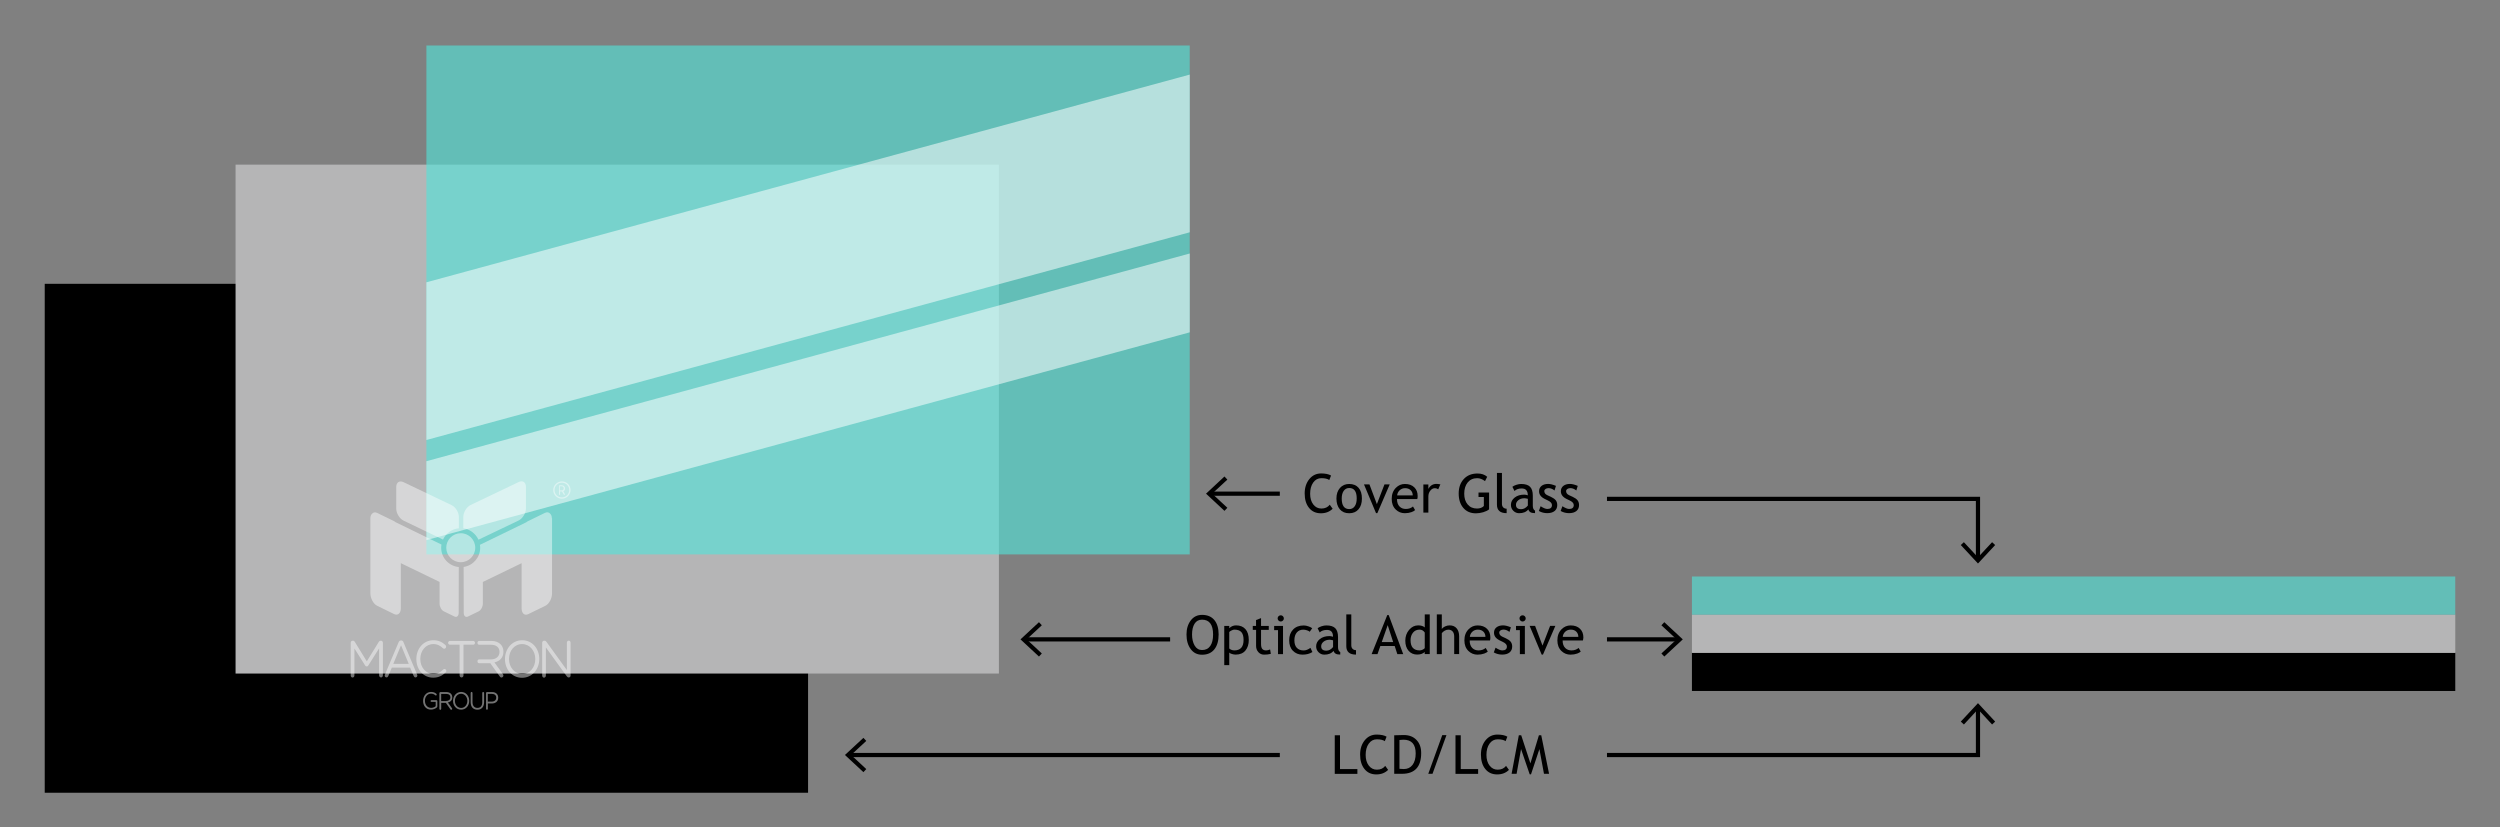 <?xml version="1.0" encoding="utf-8"?>
<!-- Generator: Adobe Illustrator 26.3.1, SVG Export Plug-In . SVG Version: 6.00 Build 0)  -->
<svg version="1.1" id="圖層_1" xmlns="http://www.w3.org/2000/svg" xmlns:xlink="http://www.w3.org/1999/xlink" x="0px" y="0px"
	 viewBox="0 0 595.28 196.93" style="enable-background:new 0 0 595.28 196.93;" xml:space="preserve">
<rect x="0" y="0" width="595.28" height="196.93" fill="#808080" stroke="none"/>
<style type="text/css">
	.st0{fill:#B5B5B6;}
	.st1{opacity:0.61;fill:#51E5DA;}
	.st2{opacity:0.53;fill:#FFFFFF;}
	.st3{fill:none;stroke:#000000;stroke-miterlimit:10;}
	.st4{opacity:0.45;}
	.st5{fill:#FFFFFF;}
</style>
<rect x="10.65" y="67.58" width="181.76" height="121.18"/>
<rect x="402.87" y="155.44" width="181.76" height="9.09"/>
<rect x="402.87" y="146.36" class="st0" width="181.76" height="9.09"/>
<rect x="402.87" y="137.27" class="st1" width="181.76" height="9.09"/>
<rect x="56.09" y="39.2" class="st0" width="181.76" height="121.18"/>
<g>
	<rect x="101.53" y="10.83" class="st1" width="181.76" height="121.18"/>
	<polygon class="st2" points="283.29,55.31 101.53,104.77 101.53,67.22 283.29,17.76 	"/>
	<polygon class="st2" points="283.29,79.13 101.53,128.6 101.53,109.82 283.29,60.36 	"/>
</g>
<g>
	<path d="M316.94,113.23l-0.42,1.07c-0.4-0.29-1.03-0.44-1.89-0.44c-0.81,0-1.45,0.35-1.94,1.04s-0.73,1.59-0.73,2.68
		c0,1.04,0.25,1.89,0.75,2.54s1.14,0.97,1.93,0.97c0.86,0,1.52-0.3,1.99-0.91l0.69,0.96c-0.73,0.72-1.66,1.08-2.8,1.08
		c-1.2,0-2.14-0.43-2.83-1.3c-0.69-0.86-1.03-2-1.03-3.42c0-1.37,0.37-2.51,1.1-3.41c0.73-0.91,1.68-1.36,2.85-1.36
		C315.6,112.74,316.38,112.9,316.94,113.23z"/>
	<path d="M318.22,118.7c0-1.04,0.28-1.87,0.84-2.51c0.56-0.64,1.29-0.95,2.2-0.95c0.96,0,1.71,0.31,2.24,0.92
		c0.53,0.61,0.79,1.46,0.79,2.55c0,1.08-0.27,1.93-0.81,2.56s-1.28,0.94-2.22,0.94c-0.96,0-1.7-0.31-2.24-0.95
		C318.49,120.62,318.22,119.77,318.22,118.7z M319.48,118.7c0,1.68,0.6,2.52,1.79,2.52c0.55,0,0.99-0.22,1.31-0.68
		s0.47-1.07,0.47-1.85c0-1.66-0.59-2.49-1.78-2.49c-0.54,0-0.98,0.22-1.3,0.66C319.64,117.31,319.48,117.92,319.48,118.7z"/>
	<path d="M327.96,122.19h-0.31l-2.87-6.85h1.3l1.77,4.7l1.81-4.7h1.25L327.96,122.19z"/>
	<path d="M337.47,118.83h-4.83c0,0.79,0.21,1.39,0.64,1.81c0.38,0.37,0.87,0.55,1.47,0.55c0.68,0,1.25-0.2,1.7-0.59l0.5,0.86
		c-0.18,0.18-0.47,0.34-0.85,0.48c-0.48,0.17-1.01,0.26-1.59,0.26c-0.84,0-1.56-0.29-2.15-0.86c-0.66-0.63-0.98-1.48-0.98-2.54
		c0-1.11,0.34-1.99,1.01-2.66c0.6-0.6,1.31-0.9,2.13-0.9c0.96,0,1.71,0.27,2.25,0.81c0.53,0.52,0.79,1.2,0.79,2.06
		C337.57,118.37,337.54,118.61,337.47,118.83z M334.59,116.24c-0.53,0-0.97,0.17-1.33,0.51c-0.34,0.33-0.54,0.73-0.58,1.21h3.71
		c0-0.48-0.15-0.88-0.45-1.2C335.6,116.41,335.15,116.24,334.59,116.24z"/>
	<path d="M342.46,116.51c-0.26-0.18-0.52-0.27-0.78-0.27c-0.42,0-0.79,0.19-1.1,0.58c-0.32,0.39-0.47,0.86-0.47,1.4v3.84h-1.19
		v-6.71h1.19v1.07c0.43-0.8,1.08-1.2,1.94-1.2c0.21,0,0.52,0.04,0.92,0.11L342.46,116.51z"/>
	<path d="M354.12,113.53l-0.52,1.03c-0.63-0.47-1.25-0.7-1.85-0.7c-0.96,0-1.72,0.34-2.27,1.01c-0.55,0.68-0.83,1.57-0.83,2.69
		c0,1.06,0.27,1.91,0.82,2.56c0.54,0.65,1.29,0.97,2.23,0.97c0.67,0,1.21-0.2,1.62-0.6v-2.15h-1.27v-1.06h2.52v4
		c-0.33,0.28-0.8,0.51-1.4,0.69c-0.6,0.17-1.18,0.26-1.74,0.26c-1.26,0-2.26-0.43-3-1.29c-0.73-0.86-1.1-2-1.1-3.42
		c0-1.42,0.4-2.57,1.21-3.45s1.89-1.32,3.25-1.32C352.74,112.74,353.52,113,354.12,113.53z"/>
	<path d="M356.44,120.17v-7.56h1.19v7.36c0,0.36,0.1,0.64,0.31,0.85c0.21,0.21,0.48,0.31,0.81,0.31v1.06
		C357.21,122.19,356.44,121.52,356.44,120.17z"/>
	<path d="M363.91,121.3c-0.48,0.6-1.2,0.9-2.19,0.9c-0.53,0-0.98-0.19-1.37-0.57c-0.39-0.38-0.58-0.86-0.58-1.42
		c0-0.68,0.3-1.26,0.89-1.73c0.59-0.47,1.35-0.7,2.28-0.7c0.25,0,0.53,0.05,0.85,0.16c0-1.09-0.48-1.63-1.45-1.63
		c-0.74,0-1.32,0.2-1.72,0.6l-0.5-1c0.23-0.18,0.54-0.34,0.94-0.47c0.4-0.13,0.78-0.2,1.14-0.2c0.97,0,1.68,0.22,2.12,0.66
		s0.66,1.15,0.66,2.11v2.4c0,0.59,0.17,0.98,0.53,1.18v0.59c-0.48,0-0.85-0.07-1.09-0.21S364.02,121.62,363.91,121.3z M363.8,118.77
		c-0.38-0.08-0.64-0.13-0.79-0.13c-0.6,0-1.09,0.15-1.47,0.46c-0.38,0.31-0.57,0.67-0.57,1.1c0,0.7,0.41,1.04,1.23,1.04
		c0.6,0,1.13-0.29,1.6-0.86V118.77z"/>
	<path d="M366.42,121.67l0.42-1.13c0.66,0.43,1.2,0.65,1.6,0.65c0.73,0,1.1-0.31,1.1-0.93c0-0.44-0.35-0.82-1.06-1.14
		c-0.55-0.25-0.92-0.44-1.1-0.57c-0.19-0.13-0.36-0.28-0.5-0.44s-0.24-0.34-0.31-0.53c-0.07-0.19-0.1-0.39-0.1-0.6
		c0-0.55,0.2-0.98,0.6-1.29c0.4-0.31,0.92-0.46,1.57-0.46c0.49,0,1.1,0.15,1.85,0.46l-0.34,1.1c-0.47-0.38-0.95-0.56-1.42-0.56
		c-0.28,0-0.52,0.07-0.72,0.2c-0.19,0.13-0.29,0.3-0.29,0.51c0,0.43,0.24,0.76,0.73,0.98l0.85,0.39c0.52,0.24,0.9,0.51,1.14,0.81
		c0.24,0.3,0.36,0.69,0.36,1.15c0,0.6-0.21,1.07-0.63,1.41c-0.42,0.34-1.01,0.51-1.75,0.51
		C367.71,122.19,367.04,122.02,366.42,121.67z"/>
	<path d="M371.61,121.67l0.42-1.13c0.66,0.43,1.2,0.65,1.6,0.65c0.73,0,1.1-0.31,1.1-0.93c0-0.44-0.35-0.82-1.06-1.14
		c-0.55-0.25-0.92-0.44-1.1-0.57c-0.19-0.13-0.36-0.28-0.5-0.44s-0.24-0.34-0.31-0.53c-0.07-0.19-0.1-0.39-0.1-0.6
		c0-0.55,0.2-0.98,0.6-1.29c0.4-0.31,0.92-0.46,1.57-0.46c0.49,0,1.1,0.15,1.85,0.46l-0.34,1.1c-0.47-0.38-0.95-0.56-1.42-0.56
		c-0.28,0-0.52,0.07-0.72,0.2c-0.19,0.13-0.29,0.3-0.29,0.51c0,0.43,0.24,0.76,0.73,0.98l0.85,0.39c0.52,0.24,0.9,0.51,1.14,0.81
		c0.24,0.3,0.36,0.69,0.36,1.15c0,0.6-0.21,1.07-0.63,1.41c-0.42,0.34-1.01,0.51-1.75,0.51
		C372.9,122.19,372.24,122.02,371.61,121.67z"/>
</g>
<g>
	<path d="M282.52,151.08c0-1.33,0.33-2.44,1-3.33c0.67-0.89,1.56-1.34,2.7-1.34c1.27,0,2.25,0.41,2.93,1.23
		c0.68,0.82,1.02,1.97,1.02,3.44c0,1.51-0.34,2.69-1.02,3.54c-0.68,0.85-1.66,1.28-2.92,1.28c-1.16,0-2.06-0.45-2.71-1.35
		C282.85,153.65,282.52,152.5,282.52,151.08z M283.84,151.08c0,1.05,0.21,1.93,0.62,2.64c0.42,0.71,1,1.06,1.76,1.06
		c0.86,0,1.51-0.32,1.96-0.97c0.45-0.65,0.67-1.55,0.67-2.72c0-2.36-0.88-3.54-2.63-3.54c-0.78,0-1.37,0.32-1.77,0.95
		S283.84,149.99,283.84,151.08z"/>
	<path d="M292.7,155.38v3h-1.19v-9.34h1.19v0.55c0.45-0.45,1-0.68,1.63-0.68c0.95,0,1.69,0.3,2.22,0.89c0.53,0.59,0.8,1.46,0.8,2.6
		c0,1.02-0.27,1.85-0.8,2.5c-0.53,0.64-1.31,0.97-2.32,0.97c-0.28,0-0.59-0.05-0.91-0.15C293,155.62,292.79,155.51,292.7,155.38z
		 M292.7,150.49v3.91c0.08,0.11,0.23,0.22,0.48,0.32c0.24,0.1,0.48,0.15,0.71,0.15c1.48,0,2.22-0.83,2.22-2.5
		c0-0.85-0.18-1.47-0.53-1.86c-0.35-0.39-0.91-0.59-1.68-0.59c-0.17,0-0.37,0.06-0.61,0.18
		C293.03,150.21,292.84,150.34,292.7,150.49z"/>
	<path d="M299.08,149.98h-0.78v-0.94h0.78v-1.4l1.19-0.46v1.86h1.84v0.94h-1.84v3.33c0,0.56,0.09,0.96,0.29,1.2
		c0.19,0.24,0.5,0.36,0.92,0.36c0.3,0,0.62-0.08,0.95-0.23l0.17,1.05c-0.49,0.13-1.03,0.19-1.62,0.19c-0.53,0-0.98-0.2-1.34-0.59
		s-0.55-0.89-0.55-1.49V149.98z"/>
	<path d="M304.31,155.75v-5.71h-0.92v-1h2.11v6.71H304.31z M304.96,146.51c0.2,0,0.38,0.07,0.52,0.22c0.14,0.14,0.22,0.32,0.22,0.52
		c0,0.2-0.07,0.38-0.22,0.52c-0.14,0.14-0.32,0.22-0.52,0.22c-0.2,0-0.37-0.07-0.52-0.22c-0.14-0.14-0.22-0.32-0.22-0.52
		c0-0.21,0.07-0.38,0.21-0.52C304.59,146.58,304.76,146.51,304.96,146.51z"/>
	<path d="M312.45,149.59l-0.59,0.84c-0.12-0.12-0.33-0.24-0.64-0.34c-0.31-0.11-0.61-0.16-0.9-0.16c-0.65,0-1.16,0.23-1.54,0.68
		c-0.38,0.45-0.57,1.07-0.57,1.86c0,0.78,0.19,1.38,0.58,1.79c0.39,0.41,0.93,0.62,1.62,0.62c0.53,0,1.07-0.21,1.62-0.62l0.47,1
		c-0.64,0.41-1.43,0.62-2.37,0.62c-0.91,0-1.67-0.31-2.27-0.92c-0.6-0.61-0.89-1.44-0.89-2.49c0-1.07,0.31-1.93,0.93-2.57
		c0.62-0.65,1.47-0.97,2.54-0.97c0.35,0,0.72,0.07,1.13,0.22C311.96,149.28,312.26,149.43,312.45,149.59z"/>
	<path d="M317.53,154.98c-0.48,0.6-1.21,0.9-2.19,0.9c-0.53,0-0.98-0.19-1.37-0.57c-0.39-0.38-0.58-0.86-0.58-1.42
		c0-0.68,0.3-1.26,0.89-1.73c0.6-0.47,1.35-0.7,2.28-0.7c0.25,0,0.53,0.05,0.85,0.16c0-1.09-0.48-1.63-1.45-1.63
		c-0.74,0-1.32,0.2-1.72,0.6l-0.5-1c0.23-0.18,0.54-0.34,0.94-0.47c0.4-0.13,0.78-0.2,1.14-0.2c0.97,0,1.68,0.22,2.12,0.66
		s0.66,1.15,0.66,2.11v2.4c0,0.59,0.17,0.98,0.53,1.18v0.59c-0.48,0-0.85-0.07-1.09-0.21S317.64,155.3,317.53,154.98z
		 M317.42,152.46c-0.38-0.08-0.64-0.13-0.79-0.13c-0.6,0-1.09,0.15-1.47,0.46c-0.38,0.31-0.57,0.67-0.57,1.1
		c0,0.7,0.41,1.04,1.23,1.04c0.6,0,1.13-0.29,1.6-0.86V152.46z"/>
	<path d="M320.57,153.85v-7.56h1.19v7.36c0,0.36,0.1,0.64,0.31,0.85c0.21,0.21,0.48,0.31,0.81,0.31v1.06
		C321.34,155.87,320.57,155.2,320.57,153.85z"/>
	<path d="M332.72,155.75l-0.63-1.93h-3.41l-0.68,1.93h-1.4l3.73-9.3h0.33l3.46,9.3H332.72z M330.43,148.85l-1.42,4.04h2.72
		L330.43,148.85z"/>
	<path d="M339.24,155.74v-0.5c-0.41,0.41-1.01,0.62-1.8,0.62c-0.84,0-1.52-0.3-2.04-0.9c-0.52-0.6-0.78-1.4-0.78-2.4
		c0-1.01,0.3-1.87,0.9-2.58c0.6-0.71,1.32-1.07,2.15-1.07c0.69,0,1.22,0.16,1.58,0.49v-3.11h1.19v9.45H339.24z M339.24,150.6
		c-0.3-0.45-0.71-0.68-1.23-0.68c-0.64,0-1.16,0.24-1.55,0.71c-0.39,0.48-0.59,1.08-0.59,1.82c0,1.62,0.73,2.42,2.2,2.42
		c0.19,0,0.41-0.06,0.68-0.18c0.26-0.12,0.43-0.25,0.5-0.38V150.6z"/>
	<path d="M346.26,155.75v-4.21c0-0.5-0.12-0.9-0.37-1.18c-0.25-0.29-0.59-0.43-1.04-0.43c-0.29,0-0.58,0.08-0.87,0.25
		s-0.51,0.37-0.67,0.59v4.98h-1.19v-9.46h1.19v3.49c0.16-0.25,0.41-0.45,0.77-0.62c0.35-0.17,0.72-0.25,1.09-0.25
		c0.71,0,1.27,0.23,1.67,0.7c0.4,0.47,0.6,1.11,0.6,1.92v4.21H346.26z"/>
	<path d="M354.78,152.51h-4.83c0,0.79,0.21,1.39,0.64,1.81c0.38,0.37,0.87,0.55,1.47,0.55c0.68,0,1.25-0.2,1.7-0.59l0.5,0.86
		c-0.18,0.18-0.47,0.34-0.85,0.48c-0.48,0.17-1.01,0.26-1.59,0.26c-0.84,0-1.56-0.29-2.15-0.86c-0.66-0.63-0.98-1.48-0.98-2.54
		c0-1.11,0.34-1.99,1.01-2.66c0.6-0.6,1.31-0.9,2.13-0.9c0.96,0,1.71,0.27,2.25,0.81c0.53,0.52,0.79,1.21,0.79,2.06
		C354.88,152.05,354.85,152.29,354.78,152.51z M351.9,149.92c-0.53,0-0.97,0.17-1.33,0.51c-0.34,0.33-0.54,0.73-0.58,1.21h3.71
		c0-0.48-0.15-0.88-0.45-1.2C352.91,150.09,352.46,149.92,351.9,149.92z"/>
	<path d="M355.69,155.35l0.42-1.13c0.66,0.43,1.2,0.65,1.6,0.65c0.73,0,1.1-0.31,1.1-0.93c0-0.44-0.35-0.82-1.06-1.14
		c-0.55-0.25-0.92-0.44-1.1-0.57c-0.19-0.13-0.36-0.28-0.5-0.44s-0.24-0.34-0.31-0.53c-0.07-0.19-0.1-0.38-0.1-0.6
		c0-0.55,0.2-0.98,0.6-1.29c0.4-0.31,0.92-0.46,1.57-0.46c0.49,0,1.1,0.15,1.85,0.46l-0.34,1.1c-0.47-0.38-0.95-0.56-1.42-0.56
		c-0.28,0-0.52,0.07-0.72,0.2c-0.19,0.13-0.29,0.3-0.29,0.51c0,0.43,0.24,0.76,0.73,0.98l0.85,0.39c0.52,0.24,0.9,0.51,1.14,0.81
		c0.24,0.3,0.36,0.69,0.36,1.15c0,0.6-0.21,1.07-0.63,1.41c-0.42,0.34-1.01,0.51-1.75,0.51
		C356.98,155.87,356.31,155.7,355.69,155.35z"/>
	<path d="M361.9,155.75v-5.71h-0.92v-1h2.11v6.71H361.9z M362.55,146.51c0.21,0,0.38,0.07,0.52,0.22c0.14,0.14,0.22,0.32,0.22,0.52
		c0,0.2-0.07,0.38-0.22,0.52c-0.14,0.14-0.32,0.22-0.52,0.22c-0.2,0-0.37-0.07-0.52-0.22c-0.14-0.14-0.22-0.32-0.22-0.52
		c0-0.21,0.07-0.38,0.21-0.52C362.17,146.58,362.34,146.51,362.55,146.51z"/>
	<path d="M367.4,155.87h-0.31l-2.87-6.85h1.3l1.77,4.7l1.81-4.7h1.25L367.4,155.87z"/>
	<path d="M376.91,152.51h-4.83c0,0.79,0.21,1.39,0.65,1.81c0.38,0.37,0.87,0.55,1.46,0.55c0.68,0,1.25-0.2,1.7-0.59l0.5,0.86
		c-0.18,0.18-0.46,0.34-0.84,0.48c-0.48,0.17-1.01,0.26-1.59,0.26c-0.84,0-1.56-0.29-2.15-0.86c-0.66-0.63-0.98-1.48-0.98-2.54
		c0-1.11,0.34-1.99,1.01-2.66c0.6-0.6,1.31-0.9,2.14-0.9c0.96,0,1.71,0.27,2.25,0.81c0.53,0.52,0.79,1.21,0.79,2.06
		C377,152.05,376.97,152.29,376.91,152.51z M374.02,149.92c-0.53,0-0.97,0.17-1.33,0.51c-0.34,0.33-0.54,0.73-0.58,1.21h3.71
		c0-0.48-0.15-0.88-0.45-1.2C375.04,150.09,374.59,149.92,374.02,149.92z"/>
</g>
<g>
	<path d="M317.82,184.25v-9.17h1.25v8.05h4.14v1.13H317.82z"/>
	<path d="M330.16,175.41l-0.42,1.07c-0.4-0.29-1.03-0.44-1.89-0.44c-0.81,0-1.45,0.35-1.94,1.04c-0.49,0.69-0.73,1.59-0.73,2.68
		c0,1.04,0.25,1.89,0.75,2.54c0.5,0.65,1.14,0.97,1.93,0.97c0.86,0,1.52-0.3,1.98-0.91l0.69,0.96c-0.73,0.72-1.66,1.08-2.81,1.08
		c-1.2,0-2.14-0.43-2.83-1.3c-0.69-0.86-1.03-2-1.03-3.42c0-1.37,0.37-2.51,1.1-3.41c0.74-0.91,1.68-1.36,2.85-1.36
		C328.82,174.92,329.6,175.08,330.16,175.41z"/>
	<path d="M333.83,184.25h-1.85v-9.17c1.18-0.04,1.93-0.06,2.26-0.06c1.28,0,2.3,0.39,3.04,1.17c0.75,0.78,1.12,1.81,1.12,3.11
		C338.41,182.59,336.88,184.25,333.83,184.25z M333.23,176.2v6.86c0.28,0.04,0.63,0.06,1.04,0.06c0.88,0,1.57-0.33,2.07-0.99
		c0.5-0.66,0.75-1.57,0.75-2.74c0-2.17-0.97-3.26-2.92-3.26C334.05,176.14,333.74,176.16,333.23,176.2z"/>
	<path d="M341.1,184.25h-1.01l3.33-9.21h1L341.1,184.25z"/>
	<path d="M346.57,184.25v-9.17h1.25v8.05h4.14v1.13H346.57z"/>
	<path d="M358.92,175.41l-0.42,1.07c-0.4-0.29-1.03-0.44-1.89-0.44c-0.81,0-1.45,0.35-1.94,1.04c-0.49,0.69-0.73,1.59-0.73,2.68
		c0,1.04,0.25,1.89,0.75,2.54s1.14,0.97,1.93,0.97c0.86,0,1.52-0.3,1.99-0.91l0.69,0.96c-0.73,0.72-1.66,1.08-2.81,1.08
		c-1.2,0-2.14-0.43-2.83-1.3c-0.69-0.86-1.03-2-1.03-3.42c0-1.37,0.37-2.51,1.1-3.41c0.74-0.91,1.68-1.36,2.85-1.36
		C357.58,174.92,358.36,175.08,358.92,175.41z"/>
	<path d="M367.64,184.25l-1.09-5.89l-2,6.02h-0.31l-2.06-6.02l-1.06,5.89h-1.19l1.72-9.17h0.57l2.19,6.69l2.02-6.69h0.56l1.86,9.17
		H367.64z"/>
</g>
<g>
	<g>
		<line class="st3" x1="304.74" y1="117.55" x2="288.25" y2="117.55"/>
		<g>
			<polygon points="291.56,113.46 292.25,114.2 288.63,117.55 292.25,120.91 291.56,121.64 287.17,117.55 			"/>
		</g>
	</g>
</g>
<g>
	<g>
		<line class="st3" x1="382.64" y1="152.24" x2="399.6" y2="152.24"/>
		<g>
			<polygon points="396.29,156.33 395.6,155.6 399.22,152.24 395.6,148.89 396.29,148.15 400.69,152.24 			"/>
		</g>
	</g>
</g>
<g>
	<g>
		<line class="st3" x1="278.62" y1="152.24" x2="244.08" y2="152.24"/>
		<g>
			<polygon points="247.39,148.15 248.07,148.88 244.46,152.24 248.07,155.6 247.39,156.33 242.99,152.24 			"/>
		</g>
	</g>
</g>
<g>
	<g>
		<line class="st3" x1="304.74" y1="179.78" x2="202.28" y2="179.78"/>
		<g>
			<polygon points="205.59,175.69 206.27,176.42 202.66,179.77 206.27,183.13 205.59,183.86 201.19,179.77 			"/>
		</g>
	</g>
</g>
<g>
	<g>
		<polyline class="st3" points="382.64,179.78 470.98,179.78 470.98,168.51 		"/>
		<g>
			<polygon points="475.07,171.82 474.34,172.51 470.98,168.89 467.63,172.51 466.89,171.82 470.98,167.43 			"/>
		</g>
	</g>
</g>
<g>
	<g>
		<polyline class="st3" points="382.64,118.79 470.98,118.79 470.98,133.09 		"/>
		<g>
			<polygon points="466.89,129.78 467.62,129.1 470.98,132.71 474.34,129.1 475.07,129.78 470.98,134.18 			"/>
		</g>
	</g>
</g>
<g class="st4">
	<g>
		<g>
			<g>
				<path class="st5" d="M131.4,123.4c0-0.49-0.15-0.86-0.4-1.08c-0.29-0.35-0.73-0.44-1.24-0.2l-4.07,1.99
					c-0.13,0.07-0.24,0.13-0.35,0.24l-11.07,5.38c0.04,0.22,0.07,0.44,0.07,0.69c0,2.32-1.7,4.25-3.94,4.58l0.02,10.92
					c0,0.75,0.44,1.15,1,0.89l2.55-1.24c0.55-0.27,1-1.08,1-1.84v-5.16l9.23-4.47v10.74c0,1.2,0.71,1.84,1.59,1.39l4.07-1.99
					c0.89-0.42,1.59-1.75,1.59-2.97V123.4H131.4z"/>
				<path class="st5" d="M113.93,128.51l9.57-4.58c0.95-0.46,1.73-1.75,1.73-2.86v-5.14c0-1.11-0.77-1.62-1.73-1.15l-11.45,5.47
					c-0.95,0.46-1.73,1.75-1.73,2.83v2.7C111.92,126.03,113.27,127.07,113.93,128.51z"/>
				<path class="st5" d="M105.05,130.42c0-0.27,0.02-0.51,0.07-0.75l-10.89-5.31c-0.11-0.09-0.24-0.18-0.35-0.24l-4.07-1.99
					c-0.49-0.24-0.93-0.15-1.22,0.2c-0.24,0.22-0.4,0.6-0.4,1.08v17.85c0,1.2,0.71,2.52,1.59,2.97l4.07,1.99
					c0.89,0.42,1.59-0.2,1.59-1.39v-10.74l9.23,4.47v5.16c0,0.75,0.44,1.57,1,1.84l2.55,1.24c0.55,0.27,1-0.13,1-0.89l0.02-10.89
					C106.85,134.78,105.05,132.81,105.05,130.42z"/>
				<path class="st5" d="M109.26,125.79v-2.68c0-1.11-0.77-2.37-1.73-2.83l-11.45-5.47c-0.95-0.46-1.73,0.04-1.73,1.15v5.14
					c0,1.11,0.77,2.39,1.73,2.86l9.41,4.52C106.18,126.99,107.58,125.94,109.26,125.79z"/>
				<path class="st5" d="M113.16,130.42c0,1.9-1.55,3.45-3.45,3.45c-1.9,0-3.45-1.55-3.45-3.45s1.55-3.45,3.45-3.45
					C111.61,126.96,113.16,128.51,113.16,130.42z"/>
			</g>
		</g>
		<g>
			<path class="st5" d="M83.51,153.05c0-0.27,0.2-0.49,0.44-0.49h0.11c0.2,0,0.33,0.11,0.42,0.27l2.86,4.65l2.86-4.65
				c0.09-0.15,0.24-0.27,0.42-0.27h0.11c0.24,0,0.44,0.22,0.44,0.49v7.77c0,0.27-0.2,0.49-0.44,0.49c-0.24,0-0.46-0.24-0.46-0.49
				v-6.44l-2.57,4.07c-0.11,0.15-0.22,0.24-0.38,0.24c-0.15,0-0.29-0.09-0.38-0.24l-2.55-4.05v6.44c0,0.27-0.2,0.49-0.44,0.49
				s-0.44-0.2-0.44-0.49L83.51,153.05L83.51,153.05z"/>
			<path class="st5" d="M91.66,160.62l3.25-7.68c0.11-0.27,0.29-0.44,0.58-0.44h0.04c0.27,0,0.46,0.15,0.55,0.44l3.23,7.66
				c0.04,0.09,0.07,0.18,0.07,0.24c0,0.27-0.2,0.46-0.44,0.46c-0.22,0-0.35-0.15-0.44-0.35l-0.84-1.99H93.3l-0.84,2.01
				c-0.09,0.2-0.22,0.33-0.44,0.33c-0.22,0-0.42-0.2-0.42-0.44C91.61,160.8,91.61,160.71,91.66,160.62z M97.33,158.07l-1.84-4.43
				l-1.84,4.43H97.33z"/>
			<path class="st5" d="M99.14,156.94v-0.02c0-2.46,1.68-4.47,4.05-4.47c1.28,0,2.1,0.46,2.86,1.13c0.09,0.09,0.18,0.22,0.18,0.4
				c0,0.27-0.22,0.49-0.46,0.49c-0.13,0-0.22-0.07-0.29-0.11c-0.62-0.6-1.31-1-2.3-1c-1.77,0-3.1,1.55-3.1,3.54v0.02
				c0,1.99,1.33,3.56,3.1,3.56c1,0,1.68-0.38,2.37-1.06c0.07-0.07,0.18-0.13,0.29-0.13c0.22,0,0.44,0.22,0.44,0.46
				c0,0.15-0.07,0.27-0.15,0.35c-0.8,0.77-1.66,1.26-2.97,1.26C100.85,161.39,99.14,159.45,99.14,156.94z"/>
			<path class="st5" d="M109.44,153.51h-2.32c-0.22,0-0.42-0.2-0.42-0.44s0.2-0.46,0.42-0.46h5.56c0.22,0,0.42,0.2,0.42,0.46
				c0,0.24-0.2,0.44-0.42,0.44h-2.32v7.31c0,0.27-0.2,0.49-0.46,0.49c-0.24,0-0.46-0.22-0.46-0.49v-7.31H109.44z"/>
			<path class="st5" d="M120.24,156.94v-0.02c0-2.39,1.66-4.47,4.1-4.47c2.44,0,4.07,2.06,4.07,4.45v0.02c0,2.39-1.66,4.47-4.1,4.47
				C121.86,161.39,120.24,159.34,120.24,156.94z M127.46,156.94v-0.02c0-1.97-1.33-3.56-3.14-3.56c-1.84,0-3.12,1.59-3.12,3.54v0.02
				c0,1.97,1.33,3.56,3.14,3.56C126.16,160.51,127.46,158.91,127.46,156.94z"/>
			<path class="st5" d="M129.1,153.05c0-0.27,0.2-0.49,0.44-0.49h0.13c0.2,0,0.33,0.11,0.46,0.29l4.85,6.71v-6.53
				c0-0.27,0.2-0.49,0.44-0.49c0.24,0,0.44,0.22,0.44,0.49v7.82c0,0.27-0.18,0.46-0.42,0.46h-0.04c-0.2,0-0.33-0.13-0.46-0.29
				l-4.96-6.86v6.71c0,0.27-0.2,0.49-0.44,0.49c-0.24,0-0.44-0.22-0.44-0.49V153.05z"/>
			<path class="st5" d="M119.87,155.19v-0.02c0-0.69-0.22-1.28-0.62-1.7c-0.51-0.55-1.28-0.86-2.28-0.86h-1.22h-1.46
				c-0.29,0,0.09,0-0.2,0c-0.53,0-0.53,0.91,0,0.91c0.77,0,0.89,0,1.66,0h0.02h1.13c1.28,0,2.04,0.64,2.04,1.7v0.02
				c0,1.11-0.86,1.77-2.04,1.77c-0.84,0-2.08,0-2.81,0c-0.53,0-0.53,0.91,0,0.91c0.69,0,1.75,0,2.66,0l2.24,3.14
				c0.11,0.15,0.24,0.27,0.42,0.27c0.22,0,0.46-0.22,0.46-0.49c0-0.13-0.07-0.24-0.15-0.35l-1.99-2.77
				C118.98,157.45,119.87,156.61,119.87,155.19z"/>
		</g>
		<g>
			<path class="st5" d="M100.74,166.89L100.74,166.89c0-1.13,0.75-2.13,1.88-2.13c0.58,0,0.93,0.15,1.28,0.44
				c0.04,0.04,0.09,0.11,0.09,0.18c0,0.13-0.09,0.24-0.2,0.24c-0.04,0-0.09-0.02-0.13-0.07c-0.27-0.22-0.58-0.38-1.04-0.38
				c-0.84,0-1.44,0.75-1.44,1.66v0.02c0,0.97,0.58,1.7,1.48,1.7c0.44,0,0.82-0.18,1.08-0.4v-1.02h-1.02c-0.11,0-0.2-0.09-0.2-0.2
				c0-0.11,0.09-0.22,0.2-0.22h1.2c0.11,0,0.22,0.11,0.22,0.24v1.24c0,0.11-0.04,0.2-0.15,0.29c-0.33,0.27-0.82,0.49-1.37,0.49
				C101.47,168.99,100.74,168.06,100.74,166.89z"/>
			<path class="st5" d="M104.63,165.03c0-0.13,0.11-0.24,0.22-0.24h1.44c0.46,0,0.86,0.15,1.11,0.42c0.18,0.2,0.29,0.49,0.29,0.82
				v0.02c0,0.69-0.42,1.08-1.04,1.22l0.95,1.33c0.04,0.04,0.07,0.11,0.07,0.18c0,0.13-0.11,0.24-0.22,0.24
				c-0.09,0-0.15-0.04-0.2-0.13l-1.08-1.53h-1.11v1.42c0,0.13-0.09,0.24-0.22,0.24c-0.11,0-0.22-0.11-0.22-0.24v-3.74H104.63z
				 M106.25,166.91c0.58,0,1-0.33,1-0.86l0,0c0-0.51-0.35-0.82-1-0.82h-1.2v1.7h1.2V166.91z"/>
			<path class="st5" d="M107.87,166.89L107.87,166.89c0-1.13,0.77-2.13,1.93-2.13c1.15,0,1.93,0.97,1.93,2.1v0.02
				c0,1.13-0.77,2.1-1.93,2.1C108.64,168.99,107.87,168.01,107.87,166.89z M111.28,166.89L111.28,166.89c0-0.93-0.62-1.7-1.48-1.7
				c-0.86,0-1.48,0.75-1.48,1.68v0.02c0,0.93,0.62,1.68,1.48,1.68C110.66,168.57,111.28,167.82,111.28,166.89z"/>
			<path class="st5" d="M112.07,167.2V165c0-0.13,0.09-0.24,0.22-0.24c0.13,0,0.22,0.11,0.22,0.24v2.17c0,0.89,0.44,1.39,1.17,1.39
				c0.71,0,1.15-0.46,1.15-1.37V165c0-0.13,0.09-0.24,0.22-0.24c0.11,0,0.22,0.11,0.22,0.24v2.15c0,1.2-0.64,1.84-1.59,1.84
				C112.71,168.99,112.07,168.37,112.07,167.2z"/>
			<path class="st5" d="M115.73,165.03c0-0.13,0.09-0.24,0.22-0.24h1.24c0.86,0,1.44,0.51,1.44,1.33v0.02
				c0,0.91-0.69,1.37-1.53,1.37h-0.93v1.26c0,0.13-0.11,0.24-0.22,0.24s-0.22-0.11-0.22-0.24V165.03z M117.1,167.06
				c0.64,0,1.06-0.38,1.06-0.93l0,0c0-0.6-0.42-0.91-1.04-0.91h-0.97v1.84H117.1z"/>
		</g>
	</g>
	<g>
		<g>
			<path class="st5" d="M134.5,117.64L134.5,117.64c0,0,0,0.02,0,0.04c0,0.02,0,0.02,0,0.04c0,0.02,0,0.04-0.02,0.07
				c-0.02,0.02-0.02,0.04-0.04,0.04s-0.04,0.02-0.07,0.02c-0.04,0-0.09-0.02-0.11-0.07l-0.46-0.75h-0.44v0.69
				c0,0.04-0.02,0.07-0.04,0.09c-0.02,0.02-0.07,0.04-0.09,0.04c-0.04,0-0.07-0.02-0.09-0.04c-0.02-0.02-0.04-0.07-0.04-0.09v-2.04
				c0-0.04,0.02-0.07,0.04-0.09c0.02-0.02,0.07-0.04,0.09-0.04h0.55c0,0,0.04,0,0.13,0.02c0.07,0,0.15,0.04,0.24,0.07l0,0
				c0.11,0.07,0.22,0.15,0.29,0.27s0.11,0.24,0.11,0.38c0,0,0,0.02,0,0.04c0,0.02,0,0.04-0.02,0.09c0,0.04-0.02,0.07-0.02,0.11
				c-0.02,0.04-0.02,0.09-0.04,0.13c-0.02,0.07-0.07,0.13-0.13,0.18c-0.07,0.04-0.13,0.11-0.2,0.15L134.5,117.64z M133.35,116.76
				h0.42c0.09,0,0.18-0.02,0.24-0.07c0.07-0.04,0.13-0.09,0.15-0.15c0.02-0.02,0.02-0.07,0.04-0.09c0-0.02,0.02-0.07,0.02-0.09
				c0-0.02,0-0.04,0-0.07s0-0.02,0-0.02c0-0.2-0.09-0.33-0.24-0.42c-0.02-0.02-0.07-0.02-0.09-0.04c-0.02,0-0.04-0.02-0.09-0.02
				c-0.02,0-0.04,0-0.07,0h-0.42v0.97H133.35z"/>
		</g>
		<path class="st5" d="M133.79,114.63c-1.13,0-2.06,0.93-2.06,2.06s0.93,2.06,2.06,2.06c1.13,0,2.06-0.93,2.06-2.06
			S134.95,114.63,133.79,114.63z M133.79,118.44c-0.97,0-1.75-0.77-1.75-1.75s0.77-1.75,1.75-1.75s1.75,0.77,1.75,1.75
			C135.54,117.64,134.77,118.44,133.79,118.44z"/>
	</g>
</g>
</svg>
